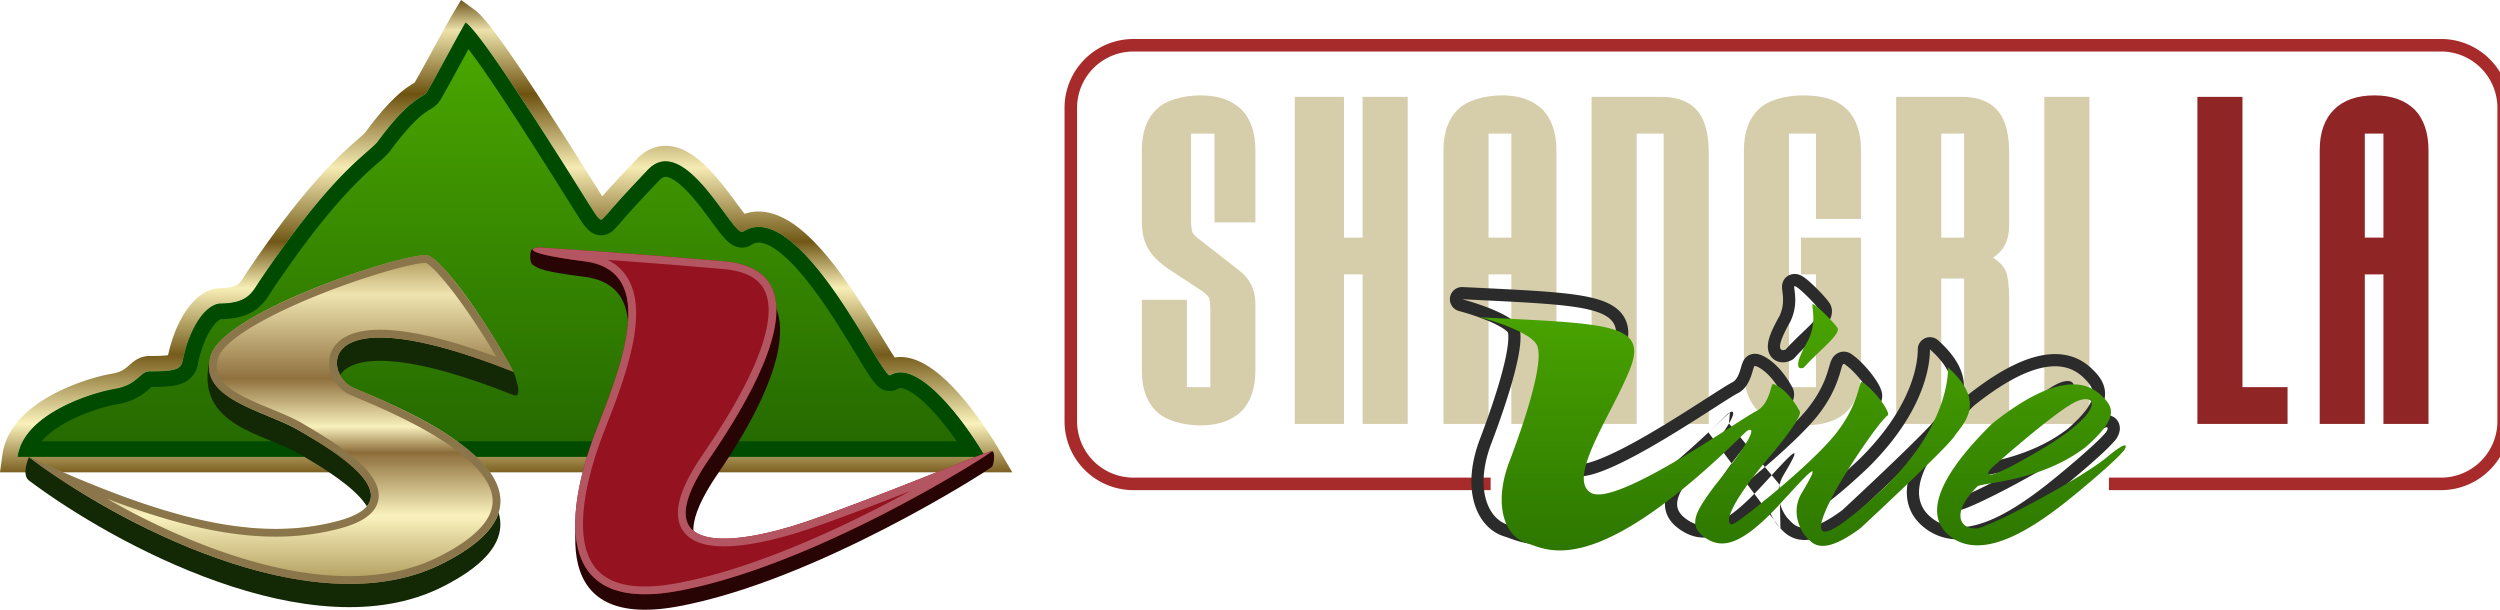 <?xml version="1.0" encoding="utf-8"?><svg width="205" height="50" viewBox="0 0 205 50" fill="none" xmlns="http://www.w3.org/2000/svg"><g clip-path="url(#clip0)"><path fill-rule="evenodd" clip-rule="evenodd" d="m0 38.73.197-1.444C.522 34.9 2.525 33.32 4.29 32.365c1.83-.99 3.835-1.547 4.907-1.726.673-.112.986-.34 1.238-.553l.086-.075c.128-.111.337-.295.504-.412a2.132 2.132 0 0 1 1.243-.408c.505 0 .887-.01 1.178-.031.144-.01.253-.023.337-.036.273-1.282.734-2.473 1.323-3.411.592-.944 1.505-1.924 2.728-2.077l.078-.01h.08c1.026 0 1.386-.204 1.54-.325.175-.137.26-.269.448-.567.076-.12.17-.265.292-.449l.001-.002.002-.002c3.136-4.664 5.45-7.351 7.086-9.008a33.47 33.47 0 0 1 1.918-1.792l.014-.012c.229-.2.388-.34.513-.458a2.437 2.437 0 0 0 .164-.173l.017-.025.018-.025c1.397-1.89 2.39-2.86 3.126-3.43.335-.259.604-.424.777-.531l.05-.03c.017-.011.032-.02.044-.03.029-.047.063-.107.105-.18.092-.161.21-.372.347-.619.274-.492.615-1.115.963-1.751l.17-.31c.631-1.157 1.27-2.324 1.505-2.715L37.807 0l1.123.817c.378.275.8.764 1.188 1.252.421.53.912 1.2 1.44 1.952 1.058 1.506 2.3 3.391 3.496 5.244a525.849 525.849 0 0 1 3.526 5.555l.805 1.277.027-.03c.47-.532 1.276-1.418 2.793-3.014.531-.56 1.163-.935 1.883-1.054.71-.117 1.373.035 1.941.29 1.085.49 2.044 1.461 2.796 2.346.572.672 1.117 1.41 1.562 2.013.152.205.291.395.416.56.096.126.18.235.254.328 1.584-.551 3.161.167 4.378 1.103 1.46 1.122 2.858 2.865 4.056 4.576 1.09 1.558 2.075 3.179 2.84 4.438l.247.404c.316.519.576.94.784 1.256.761-.123 1.511.077 2.14.38.906.435 1.776 1.171 2.546 1.96 1.553 1.594 2.988 3.708 3.84 5.163l1.12 1.914H0Zm72.371-9.055a1.27 1.27 0 0 0-.053.032l.018-.011c.012-.008.023-.015.035-.021ZM60.917 19.016c-.252.15-.82-.62-1.577-1.644-1.636-2.216-4.148-5.618-6.213-3.443-2.168 2.281-2.862 3.09-3.199 3.481-.132.155-.21.244-.299.334a4.394 4.394 0 0 0-.103.108c-.222.237-.273.292-.692-.267-.106-.14-.603-.931-1.33-2.09-2.157-3.43-6.343-10.086-8.415-12.676-.383-.479-.694-.819-.907-.973-.117.195-.349.61-.636 1.132a540.87 540.87 0 0 0-.856 1.562c-.748 1.368-1.517 2.773-1.688 3.03-.086.13-.22.212-.425.338-.544.336-1.584.978-3.549 3.636-.155.233-.444.485-.882.868-1.353 1.183-4.131 3.612-8.816 10.579-.068.101-.132.203-.195.303-.532.843-1.013 1.604-3.144 1.604-1.271.16-2.543 2.226-3.02 4.77-.16.636-.636.795-2.703.795-.332 0-.553.194-.837.443-.396.348-.914.803-2.025.988-1.66.276-6.092 1.637-7.526 4.292a3.72 3.72 0 0 0-.423 1.272H80.79a28.697 28.697 0 0 0-.792-1.272c-1.88-2.857-5.023-6.612-6.999-5.405-.174.13-.817-.927-1.754-2.467-2.47-4.064-6.985-11.488-10.328-9.298Zm.483-1.09Z" fill="url(#paint0_linear)"/><path d="M80.788 37.458H1.455c.477-3.497 6.041-5.246 7.95-5.564 1.907-.318 2.066-1.431 2.86-1.431 2.068 0 2.545-.16 2.704-.795.477-2.544 1.749-4.61 3.02-4.77 2.385 0 2.703-.953 3.339-1.907 6.2-9.221 9.062-10.493 9.698-11.447 2.703-3.657 3.657-3.498 3.975-3.975.318-.477 2.702-4.928 3.18-5.723 1.748 1.272 10.174 15.103 10.651 15.74.477.635.477.476.795.158.318-.318.477-.636 3.498-3.815 3.02-3.18 6.995 5.564 7.79 5.087 4.61-3.02 11.447 12.242 12.083 11.765 2.289-1.4 6.147 3.869 7.79 6.677Z" fill="url(#paint1_linear)"/><path fill-rule="evenodd" clip-rule="evenodd" d="M14.969 29.668c-.16.636-.636.795-2.703.795-.332 0-.553.194-.837.443-.396.348-.914.803-2.025.988-1.66.276-6.092 1.638-7.526 4.292a3.72 3.72 0 0 0-.423 1.272h79.333a28.755 28.755 0 0 0-.792-1.272c-1.88-2.857-5.023-6.612-6.998-5.405-.175.131-.818-.927-1.755-2.467-2.47-4.064-6.985-11.488-10.328-9.298-.252.15-.82-.62-1.577-1.644-1.636-2.216-4.148-5.618-6.213-3.443-2.168 2.281-2.862 3.09-3.199 3.481-.132.155-.21.244-.299.334a4.401 4.401 0 0 0-.104.108c-.221.237-.272.292-.69-.267-.107-.14-.604-.931-1.332-2.09-2.156-3.43-6.342-10.086-8.414-12.676-.383-.479-.694-.819-.907-.973-.117.195-.349.61-.636 1.132-.255.463-.554 1.01-.856 1.562C35.94 5.908 35.17 7.313 35 7.57c-.086.13-.22.212-.425.338-.544.336-1.584.978-3.549 3.636-.155.233-.444.485-.882.868-1.353 1.183-4.131 3.612-8.816 10.579-.068.101-.132.203-.195.303-.532.843-1.013 1.604-3.144 1.604-1.271.16-2.543 2.226-3.02 4.77Zm3.146-3.498c-.107.04-.436.224-.857.895-.437.696-.825 1.693-1.04 2.837l-.006.038-.01.037a2.106 2.106 0 0 1-.511.96 2.224 2.224 0 0 1-.993.585c-.575.173-1.348.21-2.284.213l-.078.068c-.054.048-.13.116-.264.229-.503.423-1.224.91-2.459 1.116-.835.14-2.566.616-4.115 1.454-.89.482-1.599 1.016-2.081 1.584h75.042c-.667-.954-1.444-1.945-2.234-2.756-.686-.704-1.313-1.198-1.826-1.445-.47-.225-.653-.165-.724-.127-.528.34-1.066.181-1.293.075a1.693 1.693 0 0 1-.467-.333 4.31 4.31 0 0 1-.471-.58 33.607 33.607 0 0 1-1.04-1.639l-.247-.405c-.77-1.266-1.712-2.816-2.752-4.302-1.168-1.668-2.383-3.143-3.522-4.018-1.166-.897-1.82-.872-2.271-.576l-.021.014-.022.013c-.596.357-1.17.153-1.412.031a2.338 2.338 0 0 1-.572-.427c-.266-.26-.55-.62-.813-.969a73.405 73.405 0 0 1-.481-.647c-.433-.586-.895-1.212-1.405-1.812-.719-.844-1.37-1.433-1.904-1.674-.242-.11-.391-.115-.48-.1-.079.013-.232.06-.455.296a116.708 116.708 0 0 0-2.732 2.947c-.147.166-.268.307-.373.428-.17.199-.297.345-.416.464a3.264 3.264 0 0 0-.076.08l-.005.005a3.26 3.26 0 0 1-.132.135l-.005.005c-.084.08-.446.425-1.019.425s-.942-.342-1.06-.456a4.146 4.146 0 0 1-.414-.49c-.14-.186-.662-1.017-1.357-2.122l-.322-.512a524.665 524.665 0 0 0-3.222-5.07c-1.19-1.844-2.41-3.696-3.44-5.16a47.546 47.546 0 0 0-1.057-1.455l-.63 1.15-.14.258c-.67 1.225-1.388 2.538-1.588 2.838-.243.363-.582.572-.738.668l-.026.015-.05.032a5.79 5.79 0 0 0-.559.38c-.495.383-1.325 1.158-2.623 2.91-.256.37-.659.721-1.013 1.03a30.976 30.976 0 0 0-1.881 1.75c-1.505 1.524-3.72 4.082-6.784 8.638a7.599 7.599 0 0 0-.121.191c-.231.372-.609.979-1.166 1.415-.735.575-1.69.85-2.983.866Z" fill="#004B00"/><path d="M48.9 36.535c1.907-4.929 5.246-13.037-.955-13.832-3.496-.448-3.773-.666-4.247-.984-.32-.16-.276-1.341.001-1.272 2.544.159 9.97 1.747 15.693 2.256 7.155.636 5.088 7.95-.477 16.058-5.564 8.108 1.272 7.313 7.314 5.246 3.866-1.323 11.919-5.736 15.103-6.996.286-.113.2 1.083 0 1.272-.327.31-14.467 9.38-25.755 11.447-11.288 2.067-8.585-8.267-6.677-13.195Z" fill="#280404"/><path d="M47.945 21.431c-6.2-.795-3.974-1.271-3.339-1.113 2.544.16 9.063.605 14.786 1.113 7.154.636 4.334 8.078-1.23 16.186-5.565 8.108 2.025 7.185 8.066 5.118 6.042-2.067 15.422-6.041 15.104-5.723-.318.318-14.468 9.38-25.755 11.447-11.288 2.066-8.585-8.268-6.678-13.196 1.908-4.929 5.246-13.037-.954-13.832Z" fill="#951320"/><path fill-rule="evenodd" clip-rule="evenodd" d="M44.242 20.773a6.064 6.064 0 0 0 .33.091c.158.04.34.081.551.124.649.133 1.561.282 2.822.443 6.024.773 3.044 8.448 1.12 13.404l-.166.428c-1.907 4.928-4.61 15.262 6.678 13.196 8.495-1.556 18.612-7.074 23.233-9.845.892-.535 1.58-.967 2.01-1.249.303-.197.48-.32.512-.353.015-.015.009-.02-.017-.017-.068.008-.27.075-.583.19-.492.182-1.257.482-2.204.857l-1.167.463c-3.196 1.268-7.703 3.057-11.133 4.23-6.04 2.067-13.63 2.99-8.066-5.118s8.384-15.55 1.23-16.186a648.923 648.923 0 0 0-14.786-1.113 1.323 1.323 0 0 0-.305-.03c-.483 0-1.053.18-.059.485Zm5.57.536a3.87 3.87 0 0 1 1.722 1.616c.623 1.117.716 2.516.561 3.94-.29 2.675-1.502 5.795-2.429 8.18l-.174.447c-.469 1.213-.983 2.749-1.32 4.334-.337 1.594-.485 3.194-.255 4.552.227 1.343.81 2.4 1.905 3.033 1.118.648 2.89.925 5.64.422 5.55-1.016 11.842-3.763 16.815-6.32a111.98 111.98 0 0 0 2.352-1.244c-2.691 1.057-5.72 2.22-8.195 3.068-1.532.524-3.173.98-4.69 1.237-1.5.255-2.952.33-4.066.032-.565-.151-1.086-.41-1.471-.832-.396-.433-.603-.986-.617-1.631-.029-1.235.644-2.841 2.048-4.886 2.778-4.048 4.8-7.837 5.282-10.642.239-1.395.078-2.438-.436-3.156-.508-.708-1.464-1.244-3.148-1.394-3.204-.285-6.658-.55-9.523-.756Z" fill="#B45661"/><path d="M36.235 48.142C25.55 53.484 9.208 44.54 2.37 39.398c-.636-.477 0-1.908 0-1.908 8.426 4.293 19.523 8.662 25.279 7.154 6.677-1.748-.477-5.882-3.18-7.472-2.703-1.59-8.426-2.225-7.313-7.472.803-3.787 16.693-7.313 17.965-6.836.754.283 5.405 5.311 6.995 7.631 0 0 .874 2.256 0 1.908-16.375-6.518-15.58.159-13.195 1.272 2.127.992 20.668 7.79 7.313 14.467Z" fill="#132804"/><path d="M36.236 46.234C25.552 51.576 9.209 42.631 2.372 37.49c11.13 5.088 18.601 6.996 25.279 5.247 6.677-1.75-.477-5.883-3.18-7.472-2.703-1.59-8.426-2.544-7.154-6.2 1.272-3.657 16.534-8.586 17.806-8.109 1.272.477 4.77 5.405 6.995 9.54-16.375-6.52-15.58.158-13.196 1.27 2.128.994 20.668 7.791 7.314 14.468Z" fill="url(#paint2_linear)"/><path fill-rule="evenodd" clip-rule="evenodd" d="M18.073 45.193c6.227 2.195 12.773 3.025 17.878.473 3.297-1.649 4.358-3.18 4.44-4.412.085-1.26-.819-2.585-2.41-3.894-2.634-2.166-6.588-3.846-8.48-4.649-.37-.157-.66-.28-.847-.368-.784-.365-1.404-1.158-1.599-2.02-.206-.913.062-1.932 1.087-2.59.962-.616 2.505-.857 4.75-.577 1.95.244 4.503.89 7.807 2.112a56.878 56.878 0 0 0-2.951-4.54c-.648-.894-1.259-1.663-1.778-2.233a7.845 7.845 0 0 0-.685-.677 1.826 1.826 0 0 0-.362-.256c-.016-.001-.064-.004-.158.001-.148.009-.35.035-.609.08a22.86 22.86 0 0 0-2.003.477 59.882 59.882 0 0 0-5.7 1.932c-2.05.808-4.082 1.738-5.671 2.682-.795.473-1.463.94-1.963 1.387-.51.456-.795.845-.902 1.152-.257.74-.153 1.282.137 1.738.315.494.885.943 1.658 1.372.767.426 1.66.795 2.564 1.168l.01.005c.882.363 1.788.737 2.507 1.16l.107.063c.666.392 1.587.933 2.503 1.55.959.647 1.95 1.403 2.65 2.19.665.746 1.248 1.727.9 2.743-.341.99-1.453 1.648-3.141 2.09-5.441 1.425-11.343.487-19.044-2.46 2.771 1.576 5.97 3.127 9.305 4.301ZM5.099 39.396a51.346 51.346 0 0 1-2.727-1.906c1.04.476 2.05.924 3.028 1.343 9.491 4.07 16.198 5.49 22.25 3.904 6.594-1.727-.298-5.779-3.075-7.411l-.104-.061c-.68-.401-1.554-.761-2.458-1.134-2.685-1.108-5.648-2.331-4.696-5.067 1.272-3.656 16.534-8.585 17.806-8.108 1.183.444 4.294 4.742 6.514 8.667.166.293.326.585.481.872a73.004 73.004 0 0 0-.923-.36c-15.421-5.904-14.611.54-12.273 1.632.169.079.44.193.79.342 4.073 1.726 18.821 7.977 6.524 14.125-9.45 4.725-23.327-1.727-31.137-6.838Z" fill="#8A764A"/><g filter="url(#filter0_d)"><path fill-rule="evenodd" clip-rule="evenodd" d="M85.808 7.365a5.652 5.652 0 0 1 5.652-5.652H198.68a5.652 5.652 0 0 1 5.652 5.652v25.691a5.652 5.652 0 0 1-5.652 5.652h-27.233v-1.027h27.233a4.624 4.624 0 0 0 4.624-4.625V7.365a4.624 4.624 0 0 0-4.624-4.625H91.46a4.624 4.624 0 0 0-4.624 4.625v25.691a4.624 4.624 0 0 0 4.624 4.625h29.289v1.027H91.46a5.652 5.652 0 0 1-5.652-5.652V7.365Z" fill="#A82B2B"/></g><g filter="url(#filter1_d)" fill="#D6CDAB"><path d="M92.146 23.103v5.832c0 1.408.395 2.534 1.183 3.298.74.764 2.216 1.166 3.645 1.166 1.43 0 2.563-.402 3.352-1.166.739-.764 1.133-1.89 1.133-3.298v-5.508c0-1.126-.443-2.051-1.33-2.735l-3.352-2.613c-.246-.201-.444-.362-.493-.563-.05-.161-.099-.443-.099-.845V9.474h1.92v7.28h3.354V10.84c0-1.448-.394-2.574-1.133-3.338-.789-.764-1.922-1.166-3.352-1.166s-2.905.402-3.645 1.166c-.788.764-1.183 1.89-1.183 3.338v5.75c0 .925.148 1.648.444 2.171.246.523.789 1.126 1.626 1.73l2.808 1.849c.344.241.542.442.64.603.05.201.099.523.099 1.005v6.313h-1.92v-7.159h-3.697ZM104.684 33.278h4.039V21.014h1.528v12.264h3.697V6.458h-3.697v11.54h-1.528V6.458h-4.039v26.82ZM116.879 33.278h3.697V21.014h1.87v12.264h3.697V10.841c0-1.448-.394-2.574-1.134-3.338-.788-.764-1.873-1.166-3.302-1.166s-2.906.402-3.645 1.166c-.789.764-1.183 1.89-1.183 3.338v22.437Zm3.697-15.28V9.474h1.87v8.524h-1.87ZM129.026 33.278h3.697V9.474h2.213v23.804h3.697V11.082c0-1.448-.247-2.533-.789-3.297-.641-.885-1.676-1.327-3.105-1.327h-5.713v26.82ZM147.425 21.014v9.248h-2.213V9.474h2.213v6.996h3.697v-5.63c0-1.447-.394-2.573-1.134-3.337-.788-.764-1.873-1.166-3.644-1.166-1.43 0-2.906.402-3.645 1.166-.789.764-1.183 1.89-1.183 3.338v18.094c0 1.408.394 2.534 1.183 3.298.739.764 2.215 1.166 3.645 1.166 1.771 0 2.856-.402 3.644-1.166.74-.764 1.134-1.89 1.134-3.298V17.998h-4.926v3.016h1.229ZM154.005 33.278h3.697V21.357h1.87v11.921h3.697V23.065c0-1.046-.098-1.81-.246-2.252-.198-.442-.543-.845-1.085-1.166.887-.563 1.331-1.448 1.331-2.654v-5.911c0-1.448-.246-2.533-.789-3.297-.64-.885-1.675-1.327-3.105-1.327h-5.37v26.82Zm3.697-15.28V9.474h1.87v8.524h-1.87ZM166.152 33.278h3.697V6.458h-3.697v26.82Z"/></g><path fill-rule="evenodd" clip-rule="evenodd" d="M147.192 29.306a.995.995 0 0 1-.305.236c-.162.081-.49.214-.877.157a1.204 1.204 0 0 1-.692-.352 1.272 1.272 0 0 1-.338-.697c-.061-.398.046-.816.184-1.19.147-.401.386-.896.735-1.509.405-.827.32-1.564.26-2.047a3.022 3.022 0 0 1-.034-.395c0-.211.08-.695.581-.94.376-.182.718-.075.795-.051.216.068.398.198.484.26.222.161.486.397.729.63.473.45 1.06 1.073 1.298 1.431.322.483.203.985.096 1.25a2.78 2.78 0 0 1-.439.698c-.306.372-.748.794-1.16 1.189l-.033.032c-.458.438-.911.872-1.284 1.299Zm-.41-2.885c-.202.354-.36.656-.48.913-.066.14-.121.267-.166.382-.026.067-.049.13-.068.188a2.234 2.234 0 0 0-.09.34c-.093.55.25.51.462.404.144-.165.297-.329.456-.492.079-.082.16-.163.241-.244.216-.214.436-.424.647-.627.878-.84 1.622-1.552 1.396-1.891-.15-.225-.56-.678-.976-1.088a14.677 14.677 0 0 0-.255-.247 8.865 8.865 0 0 0-.374-.333 2.426 2.426 0 0 0-.294-.216c-.098-.057-.156-.064-.156 0 0 .062.011.154.026.27.022.176.051.409.058.684a4.038 4.038 0 0 1-.427 1.958Zm-27.879-2.035a1 1 0 0 1 1.038-.847l1.258.06.017.002c2.349.114 4.318.21 5.919.343 1.592.132 2.893.306 3.875.6.963.288 1.849.758 2.271 1.655.417.884.233 1.871-.123 2.805-.426 1.119-1.079 2.392-1.702 3.605l-.017.034c-.767 1.493-1.477 2.885-1.834 4-.179.562-.235.954-.214 1.201.012.144.042.188.063.205a.857.857 0 0 0 .247.004c.232-.02.55-.09.957-.226.813-.27 1.829-.744 2.943-1.338 2.22-1.185 4.675-2.762 6.394-3.866l.103-.066c.873-.56 1.608-1.033 1.955-1.207.16-.08.3-.226.426-.46.131-.241.211-.507.29-.778l.004-.014c.025-.083.056-.19.088-.28.018-.05.044-.12.079-.192.03-.06.099-.19.223-.315l.707.707c-.045.046-.085.184-.141.374-.154.528-.423 1.45-1.229 1.853-.206.103-.608.352-1.151.698l-.209.133-.604.388c-3.425 2.2-9.959 6.398-11.567 5.46-1.445-.843.074-3.803 1.58-6.737.635-1.238 1.268-2.472 1.675-3.539 1.206-3.165-1.17-3.545-8.878-3.94-.689-.036-1.42-.072-2.195-.11l-1.259-.06c.339.088.774.215 1.243.372.644.214 1.351.485 1.958.786.665.33 1.211.696 1.423 1.068.685 1.199-.856 5.995-2.226 9.591-1.37 3.597-.343 6.166 1.37 6.68.128.039.268.09.422.146l-.343.94a7.298 7.298 0 0 0-.366-.128c-1.274-.382-2.159-1.488-2.522-2.89-.364-1.405-.235-3.162.504-5.104.68-1.783 1.393-3.843 1.851-5.592.23-.877.387-1.645.449-2.247.031-.3.036-.535.022-.706a.95.95 0 0 0-.033-.2.71.71 0 0 0-.1-.104 2.536 2.536 0 0 0-.334-.247 7.919 7.919 0 0 0-1.111-.564 18.959 18.959 0 0 0-2.46-.834 1.001 1.001 0 0 1-.736-1.12Zm21.187 11.07c-10.386 9.774-14.192 8.387-16.008 7.725l-.343.94.014.004c.486.177 1.207.44 2.179.51.984.07 2.174-.06 3.643-.586 1.97-.703 4.458-2.121 7.666-4.746-.246.4-.451.795-.574 1.177-.15.465-.211.992-.039 1.533.172.54.534.966.99 1.308.425.318.913.582 1.484.697.579.117 1.177.067 1.794-.143 1.165-.398 2.438-1.381 3.968-2.985.026.226.07.44.125.64.225.814.654 1.438.915 1.698m.02-3.486c-.349 1.382.46 2.552.687 2.78.037.037.076.078.116.122.512.547 1.321 1.415 4.337-.808 2.341-2.17 7.159-6.714 7.707-7.536.082-.123.184-.256.294-.399.7-.915 1.732-2.264.13-4.276a8.031 8.031 0 0 0-.937-.977c0 .224-.012.665-.118 1.282-.299 1.744-1.351 4.89-5.021 8.48-2.911 2.741-6.851 5.995-4.624 1.37.856-1.883 3.939-6.508 4.796-7.193.265-.132-.496-1.291-1.33-2.126l-.015-.014a4.924 4.924 0 0 0-.711-.6c-.103-.052-.159.083-.244.366a6.22 6.22 0 0 0-.047.162l-.039.132-.076.253-.007.021c-.243.773-.703 1.96-1.813 3.348-.477.596-1.156 1.302-1.925 2.037a61.615 61.615 0 0 1-2.713 2.429h-.001l-.001.001v.001c-.161.136-.32.27-.477.4a56.136 56.136 0 0 1-2.558 2.026l-.063.046c-.337.245-.569.396-.655.425-.229.076-.45-.091-.246-.74a3.57 3.57 0 0 1 .141-.371c.384-.876 1.334-2.35 3.359-4.713.437-.51 2.462-2.994 2.227-3.425-.467-.856-.954-1.409-1.354-1.75h-.001c-.48-.41-.833-.516-.872-.477l-.707-.707c.287-.286.631-.297.697-.3h.003c.12-.004.222.013.284.026.131.027.255.073.361.12.22.097.471.247.736.456.534.42 1.158 1.102 1.731 2.153.134.245.147.483.139.63-.007.154-.04.29-.071.391a3.22 3.22 0 0 1-.254.58c-.194.358-.468.765-.741 1.145a31.773 31.773 0 0 1-1.418 1.81 41.5 41.5 0 0 0-1.847 2.294c.261-.213.532-.438.807-.67 1.777-1.5 3.678-3.242 4.638-4.442 1.204-1.505 1.559-2.73 1.753-3.4l.002-.007.012-.04c.044-.155.109-.38.19-.55.04-.08.158-.32.416-.491a1.071 1.071 0 0 1 1.189-.001c.649.433 1.329 1.177 1.79 1.8.233.314.451.651.588.953.064.14.148.35.17.584.018.186.013.72-.454 1.043-.12.111-.389.418-.786.944a42.32 42.32 0 0 0-1.373 1.95c-.982 1.473-1.927 3.043-2.32 3.906l-.009.02a6.988 6.988 0 0 0-.074.156c.901-.672 2.039-1.68 3.105-2.682 4.737-4.638 4.831-8.407 4.831-9.041a1 1 0 0 1 1.666-.745c1.557 1.392 2.195 2.717 2.112 4.001a3.541 3.541 0 0 1-.21.984l.303-.305.018-.018a.954.954 0 0 1 .083-.073c3.065-2.453 5.323-3.373 7.045-3.451 1.803-.082 2.831.765 3.364 1.298.437.437 1.142 1.196.942 2.354-.098.569-.405 1.143-.905 1.755.068-.045.132-.085.192-.121.149-.09.319-.177.498-.231.126-.039.534-.15.943.096.5.3.529.814.518 1.004a1.413 1.413 0 0 1-.116.464c-.076.178-.204.39-.358.545l-.001.001.001-.001-.008.008-.038.042c-.272.304-.923 1.02-3.619 3.267-1.543 1.285-3.601 2.905-5.68 3.864-2.045.944-4.49 1.41-6.412-.286-.999-.881-1.323-2.003-1.217-3.13.087-.926.462-1.848.931-2.684-.325.318-.67.654-1.026.997a344.417 344.417 0 0 1-4.54 4.287c-.028.025-.057.049-.087.071-1.551 1.143-2.731 1.649-3.712 1.638-1.073-.013-1.656-.639-1.932-.935l-.017-.018m20.046-5.184c-1.66.582-3.163.835-4.103.993l-.035.006c-.309.051-.529.089-.684.122-.932.976-.954 1.472-.947 1.56a.432.432 0 0 0 .241.023c-.007.001.03-.004.13-.037.092-.03.211-.072.358-.131.294-.117.667-.282 1.103-.488.87-.41 1.949-.962 3.062-1.566.292-.159.585-.32.875-.482Zm-5.387.269c.049-.05.19-.091.405-.136.177-.037.407-.075.678-.12.49-.083 1.118-.189 1.83-.349 1.752-.394 4.015-1.12 5.994-2.65 2.74-2.397 2.226-3.254 1.37-4.11l-.034-.034a3.303 3.303 0 0 0-1.136-.756c-1.319-.511-3.673-.371-7.908 3.016-1.541 1.542-6.508 6.509-3.596 9.078 2.911 2.57 7.707-1.028 10.79-3.597l.18-.15a64.787 64.787 0 0 0 2.438-2.12c.273-.253.465-.44.604-.582.146-.149.233-.246.293-.313.034-.038.059-.067.082-.089.13-.13.458-.756-.295-.295a7.46 7.46 0 0 0-.436.3c-.179.134-.39.301-.639.509-.56.466-1.514 1.098-2.63 1.774-2.981 1.805-7.117 3.925-7.99 4.05-1.198.17-2.397-1.029 0-3.426Zm8.876-7.167c-.265.004-.613.107-.997.316-1.202.655-3.719 2.735-5.499 4.274-.321.276-.617.536-.878.766l-.303.27c-.07.07-.169.183-.234.29a.95.95 0 0 0-.038.068c-.045.097-.051.18.036.209.09.03.279.002.627-.13l.034-.014a8.06 8.06 0 0 0 .257-.106c.195-.085.425-.194.697-.331l.368-.19c.606-.32 1.38-.754 2.364-1.338 3.147-1.869 4.148-3.173 4.074-3.75-.029-.223-.219-.338-.508-.334Zm-27.678 2.564a.874.874 0 0 0-.209.15l-.386.379c-.399.388-.788.76-1.168 1.119m1.685-.73c.095-.16.167-.297.22-.413l.002-.003c.268-.58.063-.606-.144-.502m-.078.919c-.199.342-.498.795-.93 1.392-.44.605-1.018 1.359-1.77 2.292-1.37 1.884-2.227 3.083-.857 4.11 1.371 1.028 2.912.857 5.995-2.398l.37-.4.447-.485.016-.018.001-.001.002-.002.607-.66c.263-.283.502-.538.709-.75.668-.687.994-.922.645-.201-.064.13-.149.292-.258.488a32.51 32.51 0 0 1-.484.83 3.052 3.052 0 0 0-.344.818m-16.465-1.69.01.007.004.002-.014-.008Zm17.32-13.677Z" fill="#2B2B2B"/><g filter="url(#filter2_d)"><path fill-rule="evenodd" clip-rule="evenodd" d="M146.782 26.421c-1.37 2.398-.685 2.398-.342 2.227.407-.465.893-.93 1.344-1.363.878-.84 1.622-1.552 1.396-1.891-.343-.514-2.055-2.227-2.055-1.884 0 .062.011.154.026.27.065.517.191 1.522-.369 2.641Zm-22.266.343c-.548-.96-3.311-1.884-4.624-2.227l1.259.062c9.45.458 12.386.6 11.073 4.049-.407 1.067-1.04 2.3-1.675 3.539-1.506 2.934-3.025 5.894-1.579 6.738 1.607.937 8.141-3.26 11.566-5.46.953-.613 1.666-1.071 1.964-1.22.806-.403 1.075-1.325 1.229-1.853.056-.19.096-.328.141-.374.072-.07 1.199.343 2.227 2.227.235.431-1.79 2.916-2.227 3.425-4.237 4.944-3.768 5.995-3.254 5.824.514-.172 6.337-4.796 8.393-7.365 1.328-1.661 1.727-3.035 1.935-3.754.113-.392.17-.589.291-.528 1.028.685 2.398 2.569 2.056 2.74-.857.685-3.94 5.31-4.796 7.194-2.227 4.624 1.713 1.37 4.624-1.37 4.967-4.86 5.139-8.907 5.139-9.763 2.865 2.563 1.614 4.198.807 5.253-.11.143-.212.276-.294.4-.548.821-5.366 5.366-7.707 7.535-3.016 2.223-3.825 1.355-4.337.808a5.617 5.617 0 0 0-.116-.123c-.271-.27-1.37-1.884-.343-3.596 1.791-2.985.592-1.68-1.219.292h-.001l-.001.002c-.267.29-.548.596-.834.904-3.083 3.255-4.624 3.426-5.995 2.398-1.37-1.027-.513-2.226.857-4.11 4.282-5.31 2.911-4.796 2.569-4.453-11.567 11.408-15.658 9.917-17.562 9.223a8.03 8.03 0 0 0-.422-.146c-1.713-.514-2.74-3.083-1.37-6.68 1.37-3.596 2.911-8.392 2.226-9.591Zm37.338 6.508c-1.541 1.542-6.508 6.509-3.596 9.078 2.911 2.57 7.707-1.028 10.79-3.597 2.679-2.232 3.288-2.913 3.515-3.165.034-.038.059-.067.082-.089.171-.171.685-1.199-1.37.514-2.056 1.713-9.421 5.652-10.62 5.823-1.198.172-2.397-1.027 0-3.425.09-.09.483-.156 1.083-.257 1.696-.285 5.04-.847 7.824-2.998 2.74-2.397 2.226-3.254 1.37-4.11-.856-.857-3.083-2.57-9.078 2.226Zm0 3.597c-.342.343-1.37 1.713 4.111-1.541 5.481-3.255 4.453-4.796 2.569-3.768-1.507.822-5.081 3.882-6.68 5.31Z" fill="url(#paint3_linear)"/></g><g filter="url(#filter3_d)" fill="#8F2525"><path d="M178.703 6.458v26.82h7.393v-3.016h-3.697V6.458h-3.696ZM188.732 33.278h3.697V21.014h1.527v12.264h3.697V10.841c0-1.448-.394-2.574-1.134-3.338-.788-.764-1.872-1.166-3.302-1.166-1.429 0-2.563.402-3.302 1.166-.789.764-1.183 1.89-1.183 3.338v22.437Zm3.697-15.28V9.474h1.527v8.524h-1.527Z"/></g></g><defs><linearGradient id="paint0_linear" x1="41.504" y1="0" x2="41.504" y2="38.73" gradientUnits="userSpaceOnUse"><stop stop-color="#6F551E"/><stop offset=".064" stop-color="#ECE2AA"/><stop offset=".199" stop-color="#6E5210"/><stop offset=".355" stop-color="#F5EBB3"/><stop offset=".512" stop-color="#715716"/><stop offset=".61" stop-color="#F8EFB7"/><stop offset=".751" stop-color="#765C1B"/><stop offset=".897" stop-color="#FAF2BB"/><stop offset="1" stop-color="#7C6121"/></linearGradient><linearGradient id="paint1_linear" x1="41.121" y1="1.846" x2="41.121" y2="37.458" gradientUnits="userSpaceOnUse"><stop stop-color="#4CAA00"/><stop offset="1" stop-color="#246800"/></linearGradient><linearGradient id="paint2_linear" x1="22.245" y1="20.924" x2="22.245" y2="47.879" gradientUnits="userSpaceOnUse"><stop stop-color="#AC9656"/><stop offset=".121" stop-color="#EFE4B0"/><stop offset=".376" stop-color="#8F713E"/><stop offset=".522" stop-color="#F8F0BC"/><stop offset=".6" stop-color="#8C6D3A"/><stop offset=".793" stop-color="#FAF2BE"/><stop offset="1" stop-color="#AE9A5B"/></linearGradient><linearGradient id="paint3_linear" x1="146.36" y1="23.465" x2="146.36" y2="43.652" gradientUnits="userSpaceOnUse"><stop stop-color="#4AA500"/><stop offset="1" stop-color="#2D7700"/></linearGradient><filter id="filter0_d" x="85.808" y="1.713" width="121.491" height="39.964" filterUnits="userSpaceOnUse" color-interpolation-filters="sRGB"><feFlood flood-opacity="0" result="BackgroundImageFix"/><feColorMatrix in="SourceAlpha" values="0 0 0 0 0 0 0 0 0 0 0 0 0 0 0 0 0 0 127 0" result="hardAlpha"/><feOffset dx="1.484" dy="1.484"/><feGaussianBlur stdDeviation=".742"/><feComposite in2="hardAlpha" operator="out"/><feColorMatrix values="0 0 0 0 0 0 0 0 0 0 0 0 0 0 0 0 0 0 0.45 0"/><feBlend in2="BackgroundImageFix" result="effect1_dropShadow"/><feBlend in="SourceGraphic" in2="effect1_dropShadow" result="shape"/></filter><filter id="filter1_d" x="92.146" y="6.337" width="80.671" height="30.029" filterUnits="userSpaceOnUse" color-interpolation-filters="sRGB"><feFlood flood-opacity="0" result="BackgroundImageFix"/><feColorMatrix in="SourceAlpha" values="0 0 0 0 0 0 0 0 0 0 0 0 0 0 0 0 0 0 127 0" result="hardAlpha"/><feOffset dx="1.484" dy="1.484"/><feGaussianBlur stdDeviation=".742"/><feComposite in2="hardAlpha" operator="out"/><feColorMatrix values="0 0 0 0 0 0 0 0 0 0 0 0 0 0 0 0 0 0 0.45 0"/><feBlend in2="BackgroundImageFix" result="effect1_dropShadow"/><feBlend in="SourceGraphic" in2="effect1_dropShadow" result="shape"/></filter><filter id="filter2_d" x="119.892" y="23.465" width="55.905" height="23.155" filterUnits="userSpaceOnUse" color-interpolation-filters="sRGB"><feFlood flood-opacity="0" result="BackgroundImageFix"/><feColorMatrix in="SourceAlpha" values="0 0 0 0 0 0 0 0 0 0 0 0 0 0 0 0 0 0 127 0" result="hardAlpha"/><feOffset dx="1.484" dy="1.484"/><feGaussianBlur stdDeviation=".742"/><feComposite in2="hardAlpha" operator="out"/><feColorMatrix values="0 0 0 0 0 0 0 0 0 0 0 0 0 0 0 0 0 0 0.45 0"/><feBlend in2="BackgroundImageFix" result="effect1_dropShadow"/><feBlend in="SourceGraphic" in2="effect1_dropShadow" result="shape"/></filter><filter id="filter3_d" x="178.703" y="6.337" width="21.918" height="29.909" filterUnits="userSpaceOnUse" color-interpolation-filters="sRGB"><feFlood flood-opacity="0" result="BackgroundImageFix"/><feColorMatrix in="SourceAlpha" values="0 0 0 0 0 0 0 0 0 0 0 0 0 0 0 0 0 0 127 0" result="hardAlpha"/><feOffset dx="1.484" dy="1.484"/><feGaussianBlur stdDeviation=".742"/><feComposite in2="hardAlpha" operator="out"/><feColorMatrix values="0 0 0 0 0 0 0 0 0 0 0 0 0 0 0 0 0 0 0.45 0"/><feBlend in2="BackgroundImageFix" result="effect1_dropShadow"/><feBlend in="SourceGraphic" in2="effect1_dropShadow" result="shape"/></filter><clipPath id="clip0"><path fill="#fff" d="M0 0h205v50H0z"/></clipPath></defs></svg>